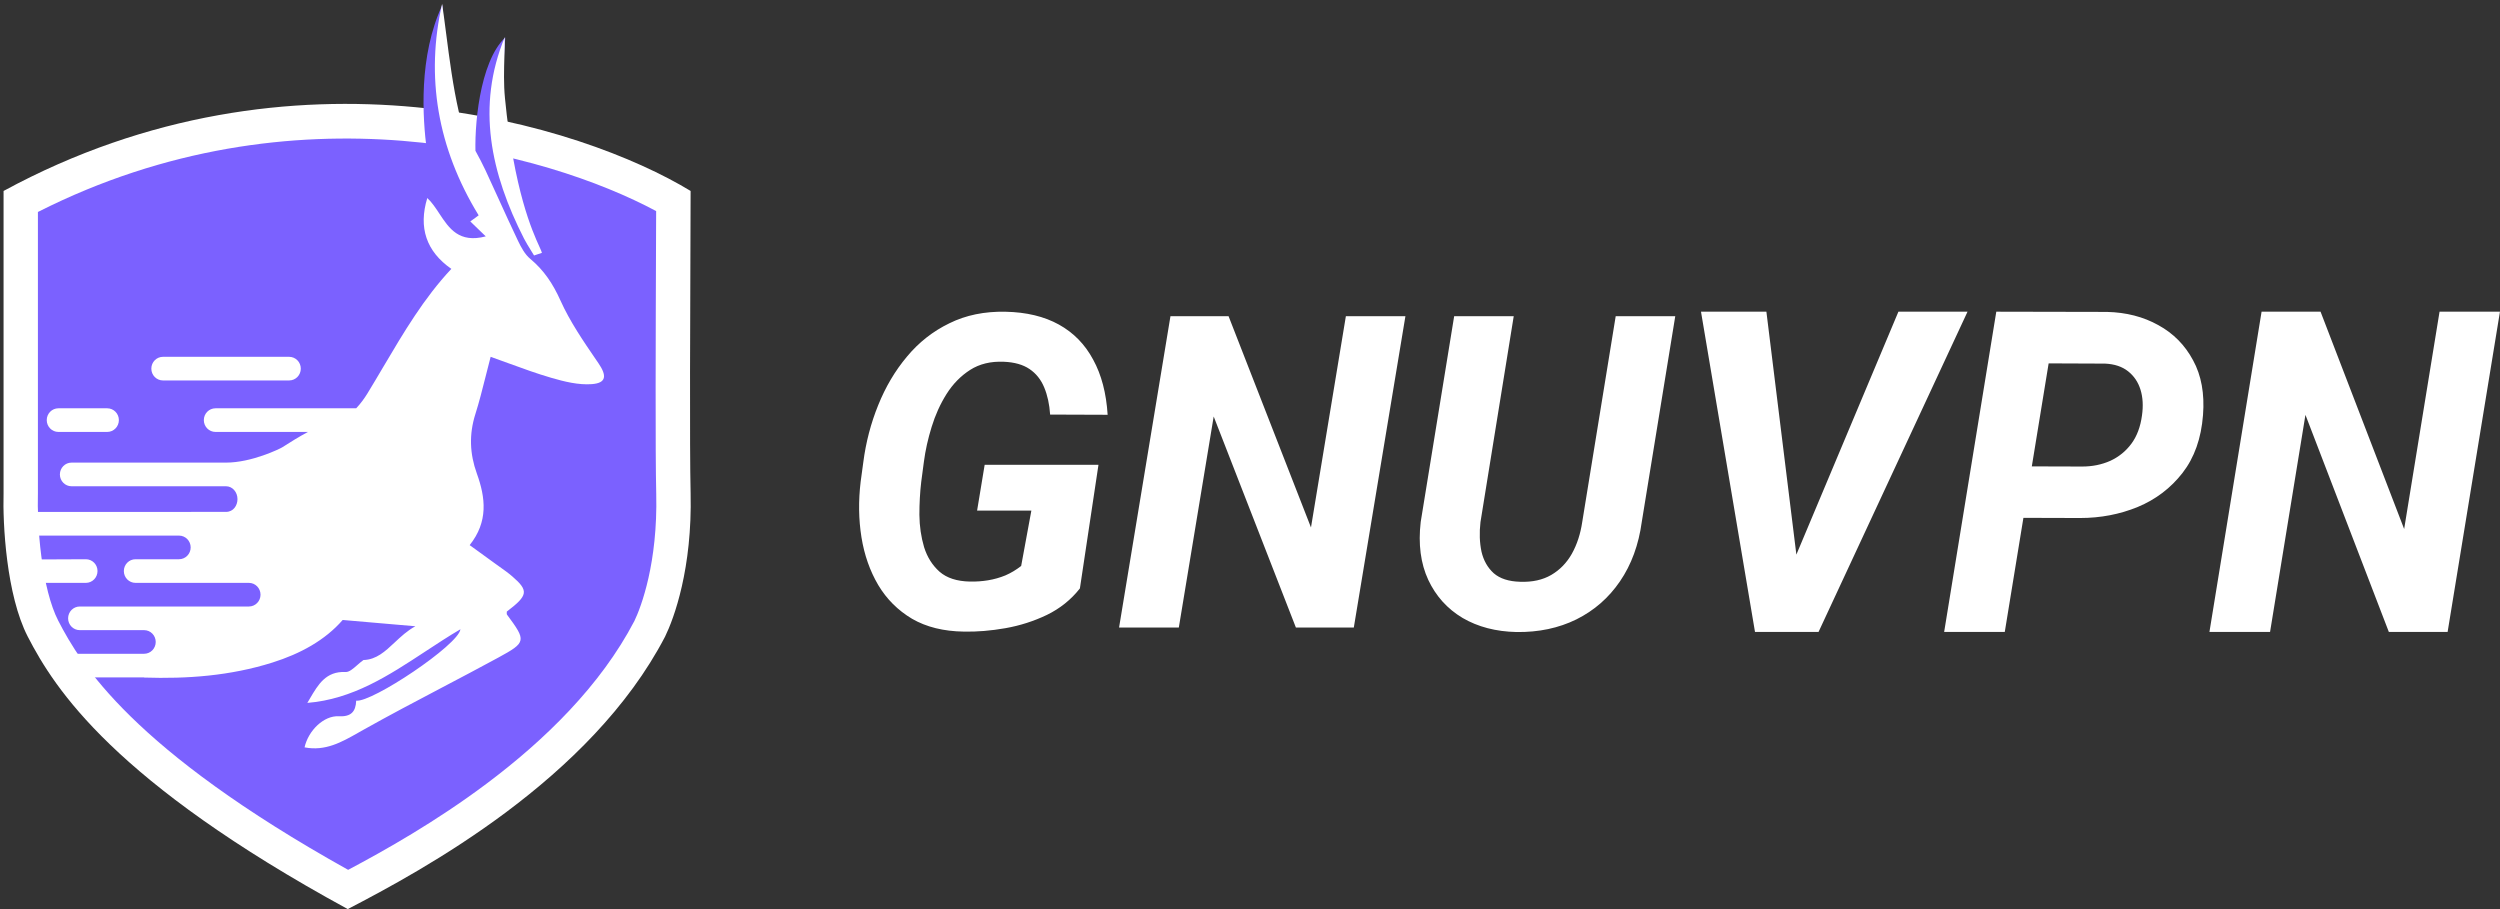 <svg xmlns="http://www.w3.org/2000/svg" width="176" height="64" fill="none" viewBox="0 0 176 64"><rect x="0" y="0" width="176" height="64" fill="#333333" stroke="none"/><path fill="#fff" d="M77.332 32.724 76.025 41.424C75.403 42.217 74.627 42.839 73.699 43.291 72.78 43.732 71.808 44.043 70.784 44.224 69.76 44.404 68.784 44.485 67.855 44.465 66.429 44.445 65.213 44.144 64.208 43.562 63.212 42.969 62.418 42.177 61.825 41.183 61.241 40.19 60.848 39.071 60.647 37.826 60.446 36.572 60.427 35.267 60.59 33.913L60.776 32.543C60.958 31.138 61.308 29.798 61.825 28.524 62.341 27.239 63.016 26.1 63.849 25.107 64.682 24.103 65.677 23.32 66.836 22.759 67.994 22.186 69.31 21.916 70.784 21.946 72.258 21.976 73.512 22.277 74.546 22.849 75.58 23.421 76.384 24.244 76.958 25.317 77.542 26.381 77.882 27.676 77.978 29.201L73.929 29.186C73.881 28.463 73.742 27.826 73.512 27.274 73.283 26.722 72.938 26.291 72.478 25.98 72.019 25.669 71.416 25.498 70.669 25.468 69.75 25.428 68.961 25.619 68.3 26.04 67.64 26.462 67.085 27.029 66.635 27.741 66.194 28.443 65.845 29.216 65.586 30.059 65.328 30.892 65.146 31.71 65.041 32.513L64.854 33.928C64.768 34.66 64.725 35.433 64.725 36.246 64.734 37.049 64.845 37.806 65.055 38.519 65.275 39.221 65.639 39.798 66.146 40.25 66.654 40.691 67.362 40.922 68.272 40.942 68.712 40.952 69.142 40.922 69.564 40.852 69.985 40.782 70.392 40.666 70.784 40.506 71.177 40.335 71.545 40.114 71.89 39.843L72.608 35.945H68.788L69.32 32.724H77.332ZM98.941 22.262 95.308 44.179H91.231L85.444 29.322 82.989 44.179H78.782L82.4 22.262H86.492L92.293 37.134 94.749 22.262H98.941ZM113.745 22.262H117.938L115.583 36.727C115.363 38.353 114.85 39.753 114.046 40.927 113.252 42.091 112.228 42.984 110.974 43.607 109.729 44.219 108.327 44.515 106.767 44.495 105.312 44.465 104.043 44.133 102.962 43.501 101.889 42.859 101.085 41.966 100.549 40.822 100.013 39.668 99.836 38.308 100.018 36.743L102.373 22.262H106.566L104.225 36.758C104.139 37.51 104.163 38.203 104.297 38.835 104.441 39.457 104.728 39.964 105.158 40.355 105.599 40.737 106.221 40.937 107.025 40.957 107.877 40.987 108.604 40.827 109.208 40.476 109.811 40.124 110.294 39.628 110.658 38.985 111.022 38.333 111.266 37.586 111.39 36.743L113.745 22.262ZM126.233 39.596 133.648 21.943H138.514L128.025 44.489H124.805L126.233 39.596ZM124.354 21.943 126.582 39.998 126.626 44.489H123.552L119.75 21.943H124.354ZM146.439 36.468 140.947 36.452 141.544 32.829 146.584 32.844C147.303 32.844 147.964 32.71 148.566 32.442 149.168 32.163 149.663 31.761 150.052 31.234 150.44 30.708 150.688 30.047 150.795 29.252 150.892 28.581 150.858 27.977 150.693 27.44 150.528 26.904 150.236 26.47 149.819 26.14 149.401 25.809 148.862 25.629 148.201 25.598L144.224 25.582 141.136 44.489H136.868L140.539 21.943 148.333 21.959C149.683 21.99 150.887 22.299 151.945 22.888 153.004 23.466 153.82 24.292 154.393 25.365 154.976 26.429 155.209 27.714 155.092 29.221 154.966 30.862 154.485 32.22 153.65 33.294 152.815 34.367 151.761 35.167 150.489 35.694 149.226 36.21 147.876 36.468 146.439 36.468ZM175.997 21.943 172.312 44.489H168.174L162.303 29.206 159.812 44.489H155.544L159.215 21.943H163.367L169.252 37.242 171.744 21.943H175.997ZM.251 34.72V13.443C20.696 2.343 41.015 8.818 48.619 13.443 48.587 22.217 48.543 31.455 48.619 34.72 48.742 40.025 47.452 43.528 46.82 44.82 41.596 54.859 29.783 61.246 24.482 64 8.012 55.022 3.848 48.493 1.955 44.82.44 41.882.188 36.862.251 34.72Z"/><path fill="#7B61FF" d="M2.668 34.792L2.669 34.756V14.923C20.728 5.782 38.478 10.722 46.193 14.861L46.188 16.099C46.159 23.997 46.13 31.803 46.199 34.776C46.311 39.619 45.141 42.723 44.661 43.717C42.284 48.269 38.35 52.105 34.236 55.184C30.683 57.844 27.108 59.858 24.509 61.237C9.315 52.765 5.686 46.772 4.1 43.696C3.539 42.607 3.142 40.955 2.909 39.156C2.682 37.403 2.64 35.742 2.668 34.792Z"/><path fill="#7B61FF" d="M31.97 10.94 31.142.346C29.453 3.965 29.745 8.295 30.052 10.616L31.97 10.94ZM34.964 11.357 35.572 2.635C33.73 4.38 33.366 9.053 33.489 11.064L34.964 11.357Z"/><path fill="#fff" d="M41.982 25.354L42.125 25.562C42.728 26.443 42.7 26.963 41.668 27.043C40.729 27.114 39.733 26.867 38.81 26.598C37.8 26.305 36.809 25.943 35.804 25.576C35.386 25.423 34.966 25.27 34.541 25.12C34.414 25.606 34.299 26.063 34.189 26.499C33.948 27.457 33.732 28.313 33.466 29.152C33.015 30.575 33.067 31.945 33.57 33.339C34.185 35.037 34.383 36.728 33.064 38.377C33.238 38.502 33.406 38.624 33.571 38.742L33.574 38.745C34.028 39.072 34.451 39.377 34.87 39.685C34.979 39.764 35.088 39.842 35.197 39.919C35.494 40.13 35.791 40.341 36.065 40.578C37.235 41.59 37.18 41.914 35.678 43.056C35.678 43.06 35.678 43.065 35.678 43.069L35.678 43.078L35.678 43.09L35.678 43.098L35.676 43.125C35.673 43.182 35.67 43.24 35.696 43.275C37.058 45.118 37.067 45.214 35.072 46.299C33.751 47.018 32.42 47.718 31.089 48.418C29.244 49.389 27.399 50.359 25.581 51.38C25.468 51.444 25.355 51.508 25.242 51.571C24.051 52.248 22.902 52.899 21.441 52.614C21.706 51.429 22.797 50.366 23.848 50.425C24.704 50.471 25.045 50.112 25.076 49.327C26.178 49.472 32.29 45.396 32.415 44.299C31.574 44.793 30.758 45.329 29.945 45.863L29.944 45.864C27.368 47.556 24.825 49.226 21.636 49.484C21.697 49.382 21.758 49.279 21.818 49.177C22.397 48.189 22.951 47.243 24.326 47.31C24.578 47.323 24.845 47.09 25.139 46.832C25.281 46.708 25.43 46.577 25.587 46.466C26.495 46.44 27.114 45.859 27.784 45.231C28.218 44.824 28.674 44.397 29.243 44.088L28.228 44.001C26.783 43.877 25.479 43.764 24.125 43.646C22.882 45.078 21.13 46.03 19.18 46.643C16.207 47.58 13.184 47.799 10.144 47.7V47.69L6.573 47.69L5.361 46.026L10.144 46.026C10.597 46.026 10.963 45.654 10.963 45.194C10.963 44.735 10.597 44.362 10.144 44.362H5.615C5.162 44.362 4.795 43.99 4.795 43.53C4.795 43.071 5.162 42.698 5.615 42.698H17.522C17.974 42.698 18.341 42.326 18.341 41.866C18.341 41.407 17.974 41.034 17.522 41.034H9.539C9.086 41.034 8.719 40.661 8.719 40.202C8.719 39.742 9.086 39.37 9.539 39.37H12.603C13.056 39.37 13.423 38.997 13.423 38.538C13.423 38.078 13.056 37.706 12.603 37.706L2.697 37.706L2.609 36.042L6.045 36.042C8.67 36.042 10.977 36.04 12.831 36.038L12.85 36.038C14.086 36.038 15.12 36.037 15.912 36.037C16.431 36.037 16.719 35.585 16.719 35.138C16.719 34.646 16.368 34.233 15.912 34.233H5.035C4.583 34.233 4.216 33.86 4.216 33.401C4.216 32.941 4.583 32.568 5.035 32.568H15.912C17.726 32.568 19.713 31.589 19.864 31.494L19.865 31.493C20.465 31.113 21.06 30.736 21.684 30.408H15.17C14.717 30.408 14.35 30.035 14.35 29.576C14.35 29.116 14.717 28.744 15.17 28.744H25.076C25.381 28.421 25.653 28.048 25.865 27.702C26.247 27.077 26.62 26.446 26.992 25.815L26.993 25.814C28.419 23.401 29.843 20.99 31.775 18.929C30.014 17.701 29.444 16.028 30.081 13.941C30.406 14.242 30.667 14.637 30.93 15.037C31.614 16.074 32.315 17.138 34.197 16.641L33.931 16.384L33.93 16.383C33.626 16.09 33.382 15.854 33.109 15.589C33.287 15.462 33.453 15.34 33.616 15.22L33.697 15.159C30.788 10.413 29.956 5.381 31.126 0.264C31.226 0.949 31.317 1.656 31.41 2.376L31.411 2.377L31.411 2.377C31.643 4.175 31.886 6.057 32.305 7.896C32.524 8.86 33.011 9.763 33.498 10.666C33.729 11.094 33.961 11.523 34.164 11.959C34.471 12.619 34.772 13.281 35.074 13.943L35.074 13.944L35.077 13.95C35.535 14.955 35.993 15.961 36.47 16.959C36.689 17.417 36.954 17.912 37.332 18.224C38.298 19.028 38.929 19.983 39.456 21.155C40.122 22.637 41.059 24.005 41.982 25.354Z"/><path fill="#fff" d="M3.099 41.034 6.045 41.034C6.498 41.034 6.865 40.661 6.865 40.202 6.865 39.742 6.498 39.37 6.045 39.37L2.751 39.385 3.099 41.034ZM37.362 17.602 37.362 17.602C37.196 17.335 37.03 17.067 36.887 16.789 34.55 12.209 33.518 7.497 35.538 2.611 35.538 3.04 35.525 3.483 35.511 3.933V3.934C35.482 4.905 35.452 5.915 35.55 6.915 36.182 13.421 37.483 16.287 37.97 17.358 38.067 17.572 38.131 17.715 38.152 17.8 38.059 17.831 37.967 17.862 37.876 17.893L37.874 17.893C37.782 17.924 37.69 17.955 37.597 17.986 37.521 17.857 37.441 17.73 37.362 17.602ZM3.291 29.576C3.291 29.116 3.658 28.744 4.11 28.744H7.55C8.002 28.744 8.369 29.116 8.369 29.576 8.369 30.035 8.002 30.408 7.55 30.408H4.11C3.658 30.408 3.291 30.035 3.291 29.576ZM11.473 25.12C11.021 25.12 10.654 25.492 10.654 25.952 10.654 26.412 11.021 26.784 11.473 26.784H20.356C20.809 26.784 21.176 26.412 21.176 25.952 21.176 25.492 20.809 25.12 20.356 25.12H11.473Z"/></svg>